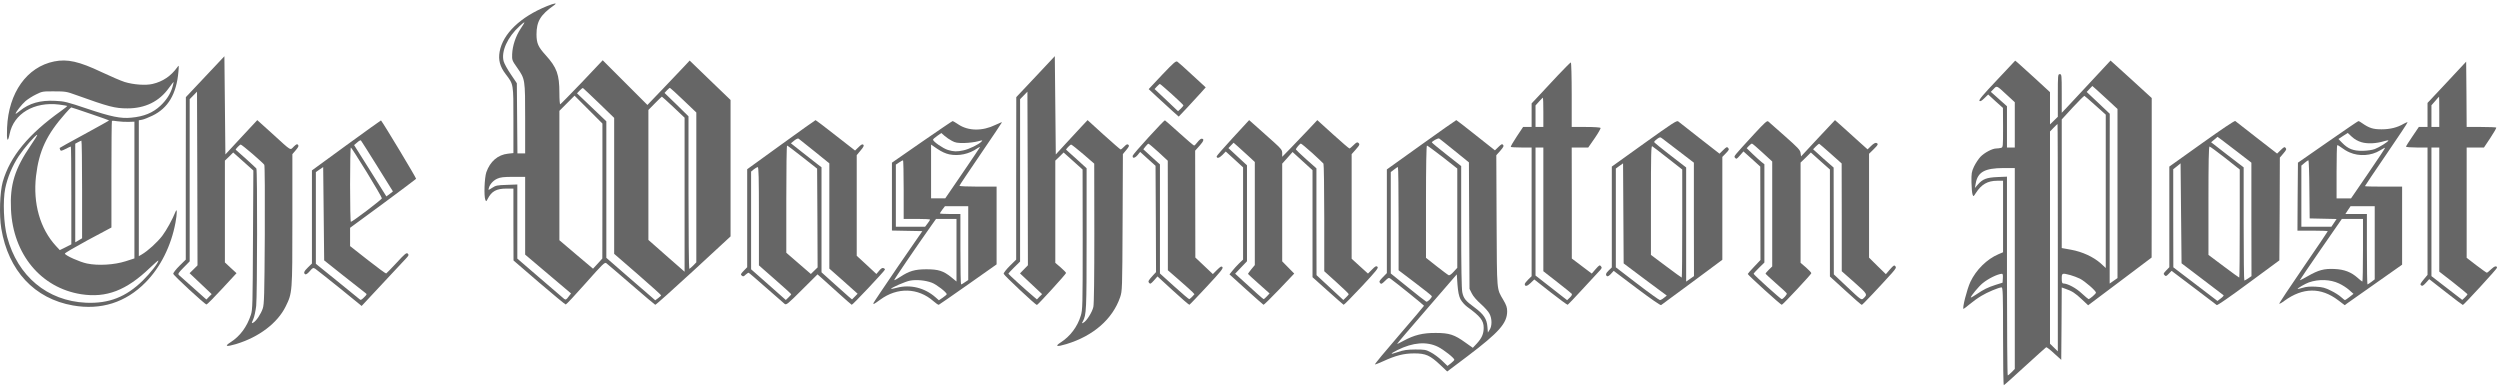 <svg xmlns="http://www.w3.org/2000/svg" fill="none" viewBox="0 0 262 41" height="41" width="262">
<path fill="#666666" d="M57.332 0.637C54.534 1.775 52.709 3.528 52.361 5.414C52.207 6.285 52.392 6.982 52.996 7.771C53.827 8.868 53.806 8.724 53.806 12.599V16.043L53.242 16.105C52.176 16.217 51.367 16.915 50.967 18.052C50.772 18.626 50.7 20.543 50.864 20.943C50.947 21.138 50.967 21.127 51.111 20.84C51.52 20.041 52.023 19.764 53.089 19.764H53.806V23.526L53.817 27.298L56.492 29.604C57.978 30.875 59.229 31.911 59.29 31.911C59.352 31.911 60.295 30.906 61.381 29.676C63.144 27.688 63.37 27.462 63.534 27.575C63.636 27.647 64.805 28.651 66.148 29.809C67.48 30.968 68.618 31.921 68.669 31.942C68.721 31.962 70.514 30.353 72.667 28.374L76.562 24.776V17.622V10.477L74.42 8.417L72.277 6.346L71.734 6.931C71.437 7.248 70.432 8.294 69.52 9.257L67.849 11L65.502 8.653L63.165 6.316L60.992 8.612C59.792 9.862 58.767 10.908 58.716 10.928C58.665 10.949 58.624 10.457 58.624 9.749C58.624 7.802 58.358 7.074 57.179 5.772C56.389 4.901 56.236 4.532 56.225 3.62C56.225 2.246 56.635 1.559 58.06 0.555C58.45 0.278 58.153 0.309 57.332 0.637ZM54.565 3.005C54.042 3.794 53.714 4.778 53.673 5.67C53.653 6.295 53.663 6.336 54.206 7.105C55.036 8.304 55.036 8.294 55.036 12.456V16.074H54.626H54.227L54.196 12.394L54.165 8.724L53.53 7.781C53.171 7.259 52.843 6.654 52.781 6.418C52.505 5.393 53.191 3.876 54.462 2.728C54.688 2.513 54.913 2.338 54.954 2.338C54.985 2.338 54.821 2.636 54.565 3.005ZM62.765 10.805L64.364 12.353V19.477V26.601L66.824 28.733C68.177 29.912 69.284 30.906 69.284 30.947C69.284 30.988 69.141 31.121 68.977 31.244L68.669 31.47L68.331 31.173C68.147 31.019 66.999 30.014 65.769 28.959L63.544 27.021V19.867V12.712L62.007 11.246L60.469 9.78L60.746 9.493C60.9 9.329 61.053 9.216 61.094 9.227C61.125 9.247 61.884 9.954 62.765 10.805ZM71.621 10.498L72.974 11.789V19.641V27.493L72.646 27.831C72.462 28.016 72.277 28.169 72.236 28.169C72.195 28.169 72.154 24.572 72.154 20.174V12.189L70.904 10.959L69.643 9.739L69.889 9.473C70.033 9.329 70.166 9.206 70.207 9.206C70.238 9.206 70.883 9.79 71.621 10.498ZM63.134 20.02L63.124 27.093L62.642 27.626L62.15 28.159L60.387 26.673L58.624 25.176V18.401V11.615L59.413 10.826L60.213 10.026L61.668 11.482L63.134 12.948V20.02ZM70.576 11.226L71.744 12.333V20.41V28.477L69.848 26.816L67.952 25.145V18.329V11.523L68.639 10.826C69.018 10.436 69.346 10.129 69.366 10.129C69.387 10.129 69.93 10.621 70.576 11.226ZM55.036 22.603V26.683L57.445 28.723L59.844 30.752L59.577 31.101C59.352 31.408 59.29 31.439 59.126 31.326C59.034 31.255 57.886 30.271 56.584 29.143L54.216 27.103V23.218V19.334L53.109 19.375C52.105 19.405 51.961 19.436 51.582 19.682C51.172 19.949 51.162 19.949 51.223 19.733C51.316 19.334 51.674 18.924 52.105 18.729C52.443 18.575 52.781 18.534 53.786 18.534H55.036V22.603Z"></path>
<path fill="#666666" d="M21.498 8.037L19.479 10.18L19.469 18.688V27.206L18.802 27.862C18.433 28.231 18.146 28.6 18.157 28.692C18.187 28.876 21.478 31.91 21.642 31.91C21.703 31.91 22.441 31.172 23.271 30.27L24.788 28.63L24.174 28.067L23.569 27.503V22.173V16.832L24.009 16.412L24.44 15.981L25.496 16.924L26.552 17.867L26.511 25.145C26.48 31.859 26.47 32.464 26.295 32.987C25.875 34.268 25.157 35.232 24.163 35.867C23.487 36.298 23.692 36.369 24.727 36.062C27.136 35.334 29.073 33.868 29.934 32.126C30.641 30.691 30.641 30.68 30.641 23.013V16.156L31 15.735C31.277 15.407 31.328 15.295 31.236 15.182C31.144 15.069 31.062 15.1 30.785 15.366C30.385 15.756 30.621 15.91 28.52 13.993L26.962 12.589L25.291 14.382L23.62 16.186L23.569 11.041L23.517 5.895L21.498 8.037ZM20.289 28.22L19.868 28.63L21.027 29.727L22.185 30.824L21.908 31.101L21.631 31.388L21.396 31.183C20.945 30.783 18.905 28.958 18.751 28.825C18.628 28.702 18.689 28.6 19.243 28.036L19.879 27.39V18.892V10.395L20.268 9.995L20.647 9.606L20.678 18.708L20.699 27.81L20.289 28.22ZM26.47 16.135C27.105 16.689 27.659 17.191 27.7 17.273C27.751 17.345 27.771 20.656 27.751 24.612C27.71 31.019 27.689 31.869 27.536 32.331C27.341 32.915 26.859 33.633 26.552 33.807C26.346 33.909 26.346 33.909 26.541 33.458C26.654 33.212 26.787 32.577 26.849 32.054C26.962 30.947 26.982 17.816 26.869 17.663C26.808 17.57 24.829 15.776 24.706 15.694C24.645 15.653 25.127 15.151 25.229 15.151C25.28 15.151 25.844 15.592 26.47 16.135Z"></path>
<path fill="#666666" d="M108.525 8.038L106.506 10.18L106.495 18.688V27.206L105.829 27.862C105.45 28.241 105.173 28.6 105.183 28.692C105.214 28.856 108.525 31.962 108.668 31.962C108.761 31.962 111.723 28.723 111.723 28.61C111.723 28.559 111.467 28.292 111.159 28.026L110.596 27.544V22.194V16.833L111.036 16.412L111.467 15.982L112.461 16.874L113.455 17.765L113.466 25.105C113.466 32.126 113.455 32.485 113.261 33.1C112.912 34.248 112.154 35.252 111.159 35.888C110.514 36.308 110.739 36.37 111.754 36.062C114.593 35.201 116.602 33.438 117.392 31.142C117.607 30.486 117.617 30.394 117.648 23.311L117.679 16.146L118.037 15.715C118.324 15.367 118.365 15.264 118.253 15.172C118.14 15.08 118.048 15.121 117.822 15.357C117.658 15.531 117.494 15.664 117.443 15.664C117.402 15.664 116.602 14.967 115.669 14.127L113.978 12.589L113.332 13.276C112.974 13.665 112.225 14.475 111.662 15.08L110.647 16.187L110.596 11.041L110.544 5.885L108.525 8.038ZM107.315 28.221L106.895 28.651L108.053 29.738L109.212 30.824L108.935 31.101L108.668 31.378L108.33 31.091C107.531 30.424 105.675 28.733 105.675 28.682C105.675 28.651 105.952 28.354 106.29 28.016L106.905 27.411V18.903V10.395L107.295 9.996L107.674 9.606L107.705 18.708L107.725 27.8L107.315 28.221ZM113.517 16.146L114.675 17.15L114.685 24.428C114.685 29.03 114.655 31.88 114.583 32.167C114.47 32.7 113.876 33.643 113.558 33.807C113.363 33.92 113.353 33.91 113.476 33.694C113.855 32.977 113.876 32.608 113.876 25.033V17.632L112.83 16.679C112.246 16.156 111.754 15.705 111.733 15.695C111.672 15.654 112.154 15.152 112.256 15.152C112.307 15.152 112.881 15.602 113.517 16.146Z"></path>
<path fill="#666666" d="M5.682 6.438C2.822 7.012 0.895 9.718 0.741 13.378C0.68 14.751 0.803 15.059 1.008 14.044C1.428 11.912 3.58 10.631 6.194 10.959C6.645 11.02 7.025 11.082 7.045 11.102C7.066 11.123 6.779 11.358 6.389 11.635C2.965 14.075 1.059 16.391 0.29 19.046C-0.017 20.143 -0.099 22.542 0.136 23.956C0.874 28.374 3.611 31.306 7.65 32.013C10.581 32.525 13.175 31.705 15.245 29.604C16.803 28.036 17.941 25.77 18.392 23.321C18.566 22.398 18.566 21.752 18.402 22.173C18.074 22.993 17.449 24.13 16.998 24.725C16.475 25.401 15.512 26.283 14.866 26.662L14.548 26.847V19.733V12.609L14.887 12.547C15.071 12.517 15.553 12.322 15.963 12.127C17.613 11.338 18.495 9.852 18.7 7.515C18.761 6.807 18.751 6.797 18.577 7.053C17.921 7.966 17.06 8.55 15.994 8.796C15.276 8.97 13.995 8.878 13.062 8.591C12.672 8.468 11.576 7.996 10.643 7.556C8.285 6.438 7.066 6.162 5.682 6.438ZM18.074 9.124C17.869 9.831 17.429 10.508 16.814 11.082C16.024 11.82 15.092 12.209 13.759 12.332C12.662 12.445 11.627 12.23 9.126 11.389C7.025 10.682 6.748 10.61 5.795 10.569C4.216 10.487 3.068 10.815 2.074 11.625C1.828 11.83 1.633 11.953 1.633 11.922C1.633 11.758 2.289 10.928 2.678 10.59C2.924 10.385 3.416 10.067 3.785 9.893C4.421 9.575 4.503 9.565 5.682 9.575C6.83 9.575 6.984 9.595 7.937 9.944C11.412 11.194 12.037 11.358 13.359 11.358C15.215 11.358 16.691 10.631 17.695 9.226C17.951 8.878 18.167 8.591 18.187 8.591C18.208 8.591 18.156 8.837 18.074 9.124ZM9.464 11.922C10.53 12.281 11.412 12.599 11.432 12.619C11.453 12.63 10.284 13.286 8.849 14.065C7.414 14.844 6.246 15.489 6.246 15.51C6.246 15.53 6.276 15.612 6.307 15.705C6.358 15.838 6.44 15.828 6.871 15.612C7.137 15.469 7.394 15.356 7.424 15.356C7.455 15.356 7.476 17.663 7.476 20.481V25.607L6.871 25.914L6.266 26.211L5.866 25.781C4.195 23.966 3.447 21.322 3.775 18.452C4.083 15.817 4.882 14.116 6.84 11.902C7.148 11.543 7.435 11.256 7.465 11.256C7.496 11.256 8.398 11.553 9.464 11.922ZM13.472 12.773L14.087 12.752V19.918V27.082L13.165 27.38C11.976 27.759 10.274 27.861 9.116 27.616C8.367 27.462 6.85 26.785 6.799 26.58C6.779 26.519 7.875 25.883 9.218 25.155L11.678 23.843V18.288C11.678 15.223 11.699 12.701 11.729 12.671C11.76 12.64 12.027 12.66 12.324 12.711C12.611 12.752 13.134 12.783 13.472 12.773ZM3.232 15.223C1.541 17.703 1.028 19.354 1.151 21.957C1.366 26.642 4.288 30.168 8.501 30.834C11.145 31.244 13.246 30.445 15.737 28.046C16.209 27.595 16.598 27.257 16.598 27.308C16.598 27.544 15.768 28.61 14.969 29.399C13.206 31.131 11.412 31.828 9.013 31.726C4.954 31.541 1.848 28.948 0.751 24.838C0.382 23.454 0.29 21.055 0.546 19.753C0.782 18.595 1.295 17.375 1.971 16.35C2.545 15.5 3.724 14.126 3.898 14.126C3.949 14.126 3.652 14.618 3.232 15.223ZM8.603 19.856V24.971L8.244 25.186L7.886 25.391V20.225V15.059L8.173 14.905C8.326 14.823 8.48 14.751 8.531 14.741C8.572 14.741 8.603 17.047 8.603 19.856Z"></path>
<path fill="#666666" d="M121.797 7.833L120.383 9.339L121.305 10.2C121.818 10.682 122.525 11.328 122.884 11.646L123.53 12.22L124.442 11.256C124.944 10.723 125.58 10.026 125.856 9.719L126.359 9.155L124.965 7.874C124.206 7.166 123.499 6.531 123.396 6.469C123.243 6.357 123.048 6.521 121.797 7.833ZM122.822 9.883C123.478 10.477 124.022 11 124.022 11.041C124.022 11.082 123.899 11.236 123.745 11.389L123.458 11.656L122.228 10.487L120.998 9.329L121.244 9.063C121.387 8.919 121.521 8.796 121.551 8.796C121.592 8.796 122.156 9.288 122.822 9.883Z"></path>
<path fill="#666666" d="M209.264 8.407C207.829 9.924 207.357 10.477 207.449 10.569C207.531 10.652 207.665 10.58 207.962 10.293L208.362 9.903L209.13 10.611L209.909 11.307L209.92 13.368C209.92 15.428 209.92 15.438 209.694 15.5C209.561 15.531 209.346 15.561 209.202 15.561C208.792 15.561 207.952 16.012 207.542 16.443C207.337 16.668 207.039 17.119 206.875 17.458C206.619 18.011 206.599 18.175 206.609 19.098C206.619 19.662 206.67 20.235 206.722 20.379C206.814 20.625 206.814 20.625 207.07 20.225C207.654 19.323 208.3 18.944 209.305 18.944H209.92V22.685V26.437L209.438 26.642C208.228 27.154 207.091 28.282 206.496 29.543C206.137 30.312 205.615 32.372 205.779 32.372C205.809 32.372 206.096 32.146 206.424 31.88C206.752 31.603 207.296 31.214 207.644 31.009C208.259 30.629 209.489 30.117 209.766 30.117C209.899 30.117 209.92 30.793 209.92 35.242C209.92 38.061 209.95 40.367 210.002 40.367C210.043 40.367 211.037 39.475 212.216 38.389C213.395 37.313 214.399 36.411 214.44 36.39C214.491 36.37 214.871 36.657 215.27 37.036L216.019 37.712L216.049 33.92L216.07 30.127L216.47 30.271C217.156 30.506 217.484 30.722 218.171 31.367L218.837 31.993L222.169 29.492L225.49 26.991L225.5 18.626V10.272L223.348 8.304L221.185 6.346L219.114 8.571C217.976 9.79 216.828 11.021 216.562 11.307L216.07 11.82V9.79C216.07 7.843 216.06 7.771 215.865 7.771C215.67 7.771 215.66 7.843 215.66 10.006V12.24L215.25 12.64L214.84 13.04V11.348V9.657L213.292 8.232C212.441 7.453 211.621 6.715 211.468 6.582L211.191 6.357L209.264 8.407ZM210.36 9.985L211.15 10.713V13.081V15.459H210.74H210.33V13.296V11.133L209.848 10.703C209.571 10.457 209.192 10.118 208.997 9.944L208.638 9.626L208.936 9.319C209.284 8.96 209.223 8.929 210.36 9.985ZM221.021 10.59L221.913 11.42V20.287V29.143L221.503 29.43L221.093 29.717V20.82L221.103 11.922L219.893 10.774L218.684 9.637L218.981 9.319L219.278 9.011L219.699 9.38C219.934 9.585 220.519 10.129 221.021 10.59ZM219.606 11.051L220.683 12.015V20.051V28.087L220.15 27.595C219.381 26.919 218.233 26.386 217.044 26.171L216.07 25.996V19.252V12.517L217.218 11.267C217.853 10.58 218.407 10.037 218.448 10.047C218.499 10.067 219.012 10.518 219.606 11.051ZM215.66 24.91V36.821L215.25 36.421L214.84 36.021V24.899V13.778L215.219 13.388C215.424 13.173 215.609 12.999 215.629 12.999C215.65 12.999 215.66 18.36 215.66 24.91ZM211.15 28.139V38.666L210.822 39.004C210.637 39.188 210.453 39.342 210.412 39.342C210.371 39.342 210.33 34.658 210.33 28.928V18.514L209.335 18.555C208.198 18.606 207.788 18.759 207.285 19.334L206.968 19.703L207.06 19.2C207.275 18.021 208.013 17.622 209.95 17.611H211.15V28.139ZM209.899 29.153L209.868 29.625L209.151 29.85C208.3 30.127 207.921 30.312 207.132 30.845C206.804 31.07 206.537 31.214 206.537 31.173C206.537 31.019 207.378 30.004 207.788 29.676C208.392 29.184 209.335 28.723 209.797 28.692C209.889 28.682 209.92 28.815 209.899 29.153ZM216.962 28.825C217.249 28.907 217.71 29.071 217.976 29.205C218.499 29.471 219.658 30.476 219.658 30.67C219.658 30.783 219.012 31.347 218.879 31.347C218.848 31.347 218.52 31.07 218.161 30.742C217.566 30.178 216.675 29.707 216.224 29.707C216.111 29.707 216.07 29.574 216.07 29.194C216.07 28.61 216.101 28.6 216.962 28.825Z"></path>
<path fill="#666666" d="M256.435 8.622L254.405 10.785V12.046V13.306H253.954H253.493L252.827 14.29C252.458 14.834 252.15 15.315 252.15 15.367C252.15 15.418 252.663 15.459 253.278 15.459H254.405V22.132V28.805L253.995 29.297C253.657 29.707 253.606 29.809 253.729 29.902C253.852 30.004 253.944 29.953 254.231 29.645L254.58 29.256L256.312 30.609C257.265 31.357 258.075 31.962 258.106 31.962C258.208 31.962 261.683 28.18 261.683 28.067C261.683 27.821 261.427 27.872 261.078 28.21C260.873 28.415 260.668 28.579 260.617 28.579C260.576 28.579 260.084 28.231 259.52 27.8L258.506 27.021V21.24V15.459H259.408H260.32L260.996 14.444C261.365 13.891 261.642 13.399 261.611 13.368C261.57 13.337 260.863 13.306 260.023 13.306H258.506L258.485 9.883L258.454 6.459L256.435 8.622ZM255.636 11.717V13.306H255.225H254.815V12.168V11.031L255.205 10.59C255.41 10.334 255.595 10.139 255.615 10.129C255.625 10.129 255.636 10.846 255.636 11.717ZM255.636 21.958V28.466L257.101 29.604C257.901 30.24 258.567 30.783 258.588 30.824C258.598 30.865 258.485 31.019 258.331 31.162L258.044 31.429L256.435 30.189L254.815 28.938V22.193V15.459H255.225H255.636V21.958Z"></path>
<path fill="#666666" d="M163.219 7.945C162.491 8.724 161.589 9.688 161.21 10.098L160.513 10.836V12.066V13.306H160.072H159.621L158.945 14.321C158.575 14.874 158.299 15.366 158.329 15.397C158.37 15.428 158.873 15.459 159.457 15.459H160.513V22.203V28.948L160.154 29.297C159.959 29.491 159.795 29.707 159.795 29.768C159.795 30.055 160.041 30.014 160.4 29.666L160.79 29.286L162.501 30.629C163.444 31.367 164.254 31.962 164.295 31.941C164.336 31.921 164.992 31.244 165.74 30.424C166.489 29.604 167.288 28.743 167.514 28.507C167.883 28.128 167.914 28.056 167.78 27.902C167.657 27.749 167.606 27.769 167.227 28.2L166.817 28.671L165.771 27.882L164.726 27.093V21.27L164.715 15.459H165.576H166.448L167.124 14.485C167.493 13.952 167.77 13.46 167.739 13.409C167.698 13.347 167.063 13.306 166.191 13.306H164.715V9.923C164.715 8.058 164.674 6.541 164.623 6.541C164.582 6.541 163.947 7.176 163.219 7.945ZM161.743 11.768V13.306H161.333H160.923V12.178V11.051L161.292 10.641C161.497 10.415 161.681 10.231 161.702 10.231C161.722 10.231 161.743 10.918 161.743 11.768ZM161.743 21.947V28.425L163.188 29.553C163.977 30.168 164.664 30.721 164.715 30.783C164.777 30.865 164.715 30.998 164.521 31.183L164.234 31.459L162.583 30.168L160.923 28.876V22.173V15.459H161.333H161.743V21.947Z"></path>
<path fill="#666666" d="M36.3 15.223L32.691 17.858V22.737V27.616L32.281 28.016C31.861 28.426 31.779 28.62 31.994 28.743C32.066 28.795 32.251 28.661 32.456 28.426C32.773 28.057 32.815 28.036 33.03 28.159C33.153 28.241 34.301 29.153 35.582 30.178L37.899 32.065L40.082 29.727C41.281 28.446 42.398 27.247 42.573 27.062C42.839 26.775 42.86 26.714 42.737 26.581C42.603 26.457 42.45 26.57 41.568 27.534C41.005 28.139 40.513 28.641 40.471 28.661C40.431 28.682 39.559 28.046 38.544 27.247L36.689 25.791V24.838V23.874L40.123 21.353C42.009 19.959 43.577 18.78 43.608 18.739C43.649 18.677 40.195 12.937 39.928 12.62C39.918 12.609 38.288 13.778 36.3 15.223ZM39.539 17.427L41.179 20.061L40.84 20.328L40.492 20.584L38.801 17.888L37.109 15.203L37.437 14.926C37.612 14.762 37.786 14.67 37.827 14.721C37.868 14.762 38.637 15.982 39.539 17.427ZM38.432 18.042C39.303 19.467 40.02 20.697 40.02 20.779C40.02 20.912 36.945 23.239 36.771 23.249C36.72 23.249 36.689 21.496 36.689 19.354C36.689 17.212 36.72 15.459 36.771 15.459C36.812 15.459 37.56 16.628 38.432 18.042ZM36.023 28.918C37.15 29.809 38.165 30.609 38.278 30.691C38.473 30.834 38.473 30.845 38.155 31.162C37.847 31.46 37.806 31.48 37.642 31.326C37.54 31.244 36.474 30.383 35.285 29.41L33.102 27.647V22.839V18.032L33.491 17.765L33.87 17.509L33.922 22.398L33.973 27.288L36.023 28.918Z"></path>
<path fill="#666666" d="M81.862 15.162L78.305 17.735V22.87V28.005L77.946 28.374C77.618 28.713 77.597 28.764 77.741 28.887C77.874 29 77.936 28.989 78.13 28.795C78.264 28.682 78.407 28.579 78.448 28.579C78.489 28.579 79.309 29.287 80.283 30.148C81.257 30.998 82.128 31.767 82.231 31.849C82.405 31.983 82.559 31.859 84.045 30.373L85.675 28.754L86.115 29.143C86.362 29.358 87.151 30.076 87.868 30.722C88.586 31.378 89.221 31.921 89.262 31.942C89.344 31.972 92.665 28.446 92.737 28.262C92.758 28.21 92.696 28.139 92.594 28.098C92.471 28.046 92.337 28.128 92.132 28.374L91.845 28.713L90.82 27.759L89.785 26.806V21.537V16.258L90.195 15.766C90.503 15.408 90.564 15.254 90.482 15.172C90.39 15.08 90.267 15.131 89.99 15.408L89.611 15.777L87.571 14.188C86.454 13.306 85.5 12.589 85.47 12.589C85.439 12.589 83.819 13.747 81.862 15.162ZM85.357 15.859L86.915 17.119V22.634V28.149L88.401 29.461L89.877 30.783L89.59 31.08L89.293 31.378L88.934 31.08C88.74 30.916 88.022 30.281 87.335 29.656L86.095 28.538V23.034V17.529L85.716 17.242C85.5 17.078 84.773 16.515 84.106 15.982L82.887 15.018L83.235 14.731C83.43 14.577 83.625 14.485 83.686 14.526C83.737 14.567 84.496 15.172 85.357 15.859ZM84.096 16.463L85.634 17.673L85.664 22.849L85.685 28.026L85.336 28.364L84.978 28.713L83.696 27.606L82.405 26.488V20.871C82.405 17.786 82.436 15.254 82.487 15.254C82.528 15.254 83.256 15.797 84.096 16.463ZM79.535 22.665V27.811L81.226 29.297C82.159 30.107 82.917 30.804 82.917 30.834C82.917 30.875 82.794 31.019 82.63 31.173L82.354 31.439L80.539 29.83L78.715 28.221V23.095V17.98L79.002 17.745C79.156 17.622 79.34 17.519 79.412 17.509C79.504 17.509 79.535 18.606 79.535 22.665Z"></path>
<path fill="#666666" d="M120.383 14.372C119.481 15.356 118.733 16.227 118.712 16.309C118.651 16.627 118.917 16.596 119.204 16.268L119.491 15.92L120.291 16.648L121.1 17.376L121.131 22.952L121.152 28.518L120.865 28.825C120.332 29.41 120.291 29.481 120.434 29.655C120.547 29.789 120.608 29.748 120.936 29.389L121.305 28.969L122.935 30.465C123.837 31.296 124.606 31.951 124.647 31.941C124.698 31.921 125.518 31.06 126.482 30.024C127.927 28.477 128.214 28.118 128.112 27.995C128.009 27.872 127.917 27.923 127.548 28.282L127.107 28.723L126.185 27.851L125.272 26.99L125.262 21.394L125.252 15.787L125.723 15.264C126.164 14.772 126.226 14.536 125.918 14.536C125.836 14.536 125.652 14.7 125.498 14.895C125.354 15.09 125.19 15.254 125.139 15.254C125.098 15.254 124.401 14.669 123.601 13.942C122.812 13.224 122.125 12.63 122.084 12.609C122.043 12.599 121.275 13.388 120.383 14.372ZM121.408 15.941L122.382 16.843L122.392 22.583V28.323L123.571 29.348C124.216 29.912 124.842 30.476 124.965 30.599L125.18 30.834L124.944 31.09C124.811 31.234 124.667 31.347 124.626 31.347C124.575 31.347 123.868 30.742 123.048 30.004L121.562 28.661V22.952V17.232L120.69 16.443L119.819 15.643L120.045 15.356C120.178 15.192 120.311 15.059 120.352 15.059C120.393 15.049 120.865 15.448 121.408 15.941Z"></path>
<path fill="#666666" d="M129.208 14.434C128.276 15.448 127.507 16.33 127.507 16.381C127.507 16.638 127.773 16.576 128.101 16.248L128.46 15.879L129.372 16.709L130.274 17.54V22.367V27.206L129.854 27.605C129.629 27.831 129.301 28.179 129.147 28.384L128.85 28.753L130.592 30.332C131.556 31.203 132.376 31.921 132.417 31.941C132.458 31.951 133.206 31.224 134.067 30.322L135.635 28.671L135.01 28.036L134.375 27.39V22.275V17.15L134.918 16.545L135.461 15.93L136.507 16.884L137.552 17.837V23.444V29.051L139.141 30.476C140.023 31.265 140.771 31.921 140.812 31.941C140.863 31.951 141.704 31.09 142.708 30.024C144.266 28.354 144.492 28.067 144.358 27.954C144.225 27.851 144.133 27.892 143.784 28.251L143.364 28.671L142.503 27.892L141.652 27.113V21.63V16.156L142.062 15.694C142.513 15.182 142.534 15.12 142.339 14.957C142.237 14.874 142.124 14.936 141.857 15.203C141.663 15.397 141.468 15.561 141.427 15.561C141.376 15.561 140.597 14.895 139.694 14.075L138.054 12.589L137.111 13.593C136.599 14.136 135.769 14.998 135.277 15.51L134.375 16.433V16.064C134.375 15.725 134.293 15.613 133.534 14.926C133.063 14.516 132.283 13.819 131.802 13.378L130.91 12.589L129.208 14.434ZM130.818 16.34L131.504 16.976V22.378V27.78L131.146 28.21C130.951 28.456 130.787 28.671 130.787 28.702C130.787 28.723 131.299 29.194 131.925 29.748L133.052 30.752L132.776 31.049C132.622 31.213 132.468 31.347 132.427 31.347C132.376 31.347 131.515 30.578 130.039 29.225L129.444 28.682L130.059 28.036L130.684 27.38V22.347V17.324L129.711 16.422L128.737 15.52L129.003 15.243L129.28 14.957L129.7 15.325C129.936 15.53 130.428 15.992 130.818 16.34ZM137.532 16.043C138.136 16.596 138.659 17.089 138.7 17.15C138.741 17.201 138.782 19.764 138.782 22.839V28.425L140.064 29.584C140.771 30.219 141.345 30.773 141.345 30.824C141.345 30.865 141.222 31.019 141.068 31.162L140.781 31.439L139.377 30.137L137.972 28.835L137.962 23.239V17.642L136.886 16.689C136.291 16.156 135.81 15.694 135.81 15.664C135.81 15.541 136.23 15.049 136.332 15.049C136.384 15.049 136.927 15.5 137.532 16.043Z"></path>
<path fill="#666666" d="M148.951 15.172L145.343 17.755V23.187V28.62L144.912 29.061C144.553 29.43 144.512 29.512 144.625 29.655C144.748 29.799 144.799 29.778 145.148 29.44C145.486 29.102 145.548 29.081 145.722 29.204C146.388 29.686 149.238 31.992 149.238 32.044C149.227 32.085 148.049 33.479 146.614 35.139C145.179 36.8 144.041 38.173 144.092 38.194C144.133 38.204 144.523 38.061 144.943 37.866C146.275 37.251 147.126 37.036 148.213 37.036C149.422 37.036 149.873 37.241 150.939 38.245L151.667 38.932L153.779 37.343C157.1 34.832 157.95 33.868 157.95 32.628C157.95 32.218 157.868 31.982 157.551 31.439C156.833 30.199 156.884 30.742 156.843 23.167L156.813 16.268L157.233 15.797C157.561 15.418 157.622 15.295 157.52 15.182C157.428 15.059 157.346 15.1 157.038 15.397L156.669 15.756L154.67 14.177C153.574 13.306 152.651 12.588 152.62 12.588C152.59 12.588 150.939 13.747 148.951 15.172ZM152.436 15.797L153.943 17.017L153.973 23.638L154.004 30.27L154.24 30.742C154.373 31.029 154.763 31.48 155.193 31.859C155.583 32.208 156.003 32.669 156.105 32.894C156.372 33.397 156.372 34.176 156.116 34.555L155.931 34.852L155.88 34.237C155.818 33.428 155.501 32.935 154.527 32.218C153.584 31.531 153.379 31.275 153.246 30.619C153.174 30.281 153.133 27.892 153.133 23.751V17.406L151.595 16.197C150.755 15.541 150.068 14.967 150.058 14.926C150.058 14.813 150.714 14.444 150.826 14.516C150.878 14.546 151.605 15.12 152.436 15.797ZM151.185 16.453L152.723 17.662V22.859V28.067L152.344 28.477C152.128 28.723 151.913 28.876 151.831 28.846C151.749 28.815 151.175 28.384 150.56 27.902L149.443 27.021V21.137C149.443 17.457 149.484 15.254 149.545 15.254C149.596 15.254 150.334 15.797 151.185 16.453ZM146.573 22.911V28.323L148.315 29.645C149.279 30.373 150.058 30.998 150.058 31.039C150.058 31.224 149.607 31.664 149.473 31.613C149.402 31.582 148.53 30.906 147.546 30.106L145.753 28.661V23.351V18.032L146.091 17.775C146.265 17.632 146.45 17.509 146.501 17.509C146.542 17.509 146.573 19.938 146.573 22.911ZM153.051 31.347C153.194 31.613 153.481 31.941 153.748 32.146C155.142 33.151 155.49 33.592 155.49 34.35C155.49 34.986 155.296 35.426 154.773 36L154.353 36.451L153.584 35.908C152.426 35.068 151.882 34.893 150.468 34.893C149.115 34.883 148.213 35.108 147.095 35.713C146.737 35.908 146.429 36.062 146.419 36.041C146.398 36.021 147.803 34.381 149.535 32.382L152.672 28.753L152.743 29.819C152.805 30.598 152.887 30.998 153.051 31.347ZM150.703 36.349C151.318 36.656 152.415 37.528 152.415 37.702C152.415 37.753 152.251 37.917 152.057 38.071L151.698 38.348L151.103 37.774C150.775 37.466 150.252 37.077 149.945 36.923C149.432 36.646 149.309 36.626 148.315 36.626C147.444 36.636 147.106 36.687 146.501 36.892C145.64 37.189 145.619 37.107 146.45 36.687C148.079 35.877 149.514 35.764 150.703 36.349Z"></path>
<path fill="#666666" d="M172.321 15.018L168.918 17.458V22.747V28.026L168.611 28.323C168.283 28.631 168.232 28.825 168.426 28.948C168.488 28.989 168.662 28.887 168.826 28.702L169.113 28.385L171.542 30.219C173.018 31.326 174.023 32.023 174.084 31.972C174.146 31.931 175.612 30.845 177.354 29.563L180.501 27.226V21.835V16.443L180.88 16.053C181.198 15.725 181.229 15.654 181.116 15.51C180.993 15.367 180.942 15.387 180.593 15.725L180.204 16.105L178.123 14.485C176.975 13.593 175.971 12.804 175.878 12.722C175.735 12.599 175.284 12.896 172.321 15.018ZM175.981 15.869L177.518 17.048V22.993L177.529 28.938L177.119 29.225L176.709 29.512V23.526V17.55L175.048 16.269C174.136 15.572 173.377 14.946 173.357 14.895C173.346 14.834 173.48 14.69 173.654 14.567C173.961 14.352 173.992 14.352 174.207 14.516C174.341 14.608 175.13 15.223 175.981 15.869ZM174.792 16.587L176.299 17.765V23.423C176.299 26.54 176.278 29.092 176.247 29.092C176.217 29.092 175.479 28.559 174.607 27.903L173.018 26.714V20.974C173.018 16.217 173.039 15.254 173.152 15.326C173.234 15.367 173.972 15.941 174.792 16.587ZM172.414 29.297L174.679 30.978L174.382 31.214C174.228 31.347 174.033 31.449 173.961 31.449C173.89 31.449 172.813 30.681 171.583 29.738L169.339 28.016V22.839V17.663L169.718 17.386L170.097 17.119L170.128 22.357L170.159 27.606L172.414 29.297Z"></path>
<path fill="#666666" d="M183.883 13.993C181.587 16.494 181.689 16.361 181.843 16.546C181.966 16.699 182.017 16.669 182.345 16.289L182.714 15.869L183.596 16.658L184.477 17.458L184.487 22.347L184.498 27.247L183.831 27.954C183.462 28.333 183.165 28.682 183.165 28.713C183.165 28.815 186.65 31.983 186.732 31.942C186.907 31.87 189.828 28.743 189.828 28.631C189.828 28.569 189.572 28.292 189.264 28.026L188.7 27.544V22.296V17.038L189.244 16.515L189.777 15.982L190.771 16.873L191.775 17.765V23.372V28.979L193.405 30.465C194.297 31.285 195.076 31.962 195.117 31.952C195.199 31.942 196.983 30.055 198.274 28.62C198.694 28.139 198.746 28.036 198.633 27.903C198.52 27.759 198.448 27.8 198.069 28.231L197.639 28.733L196.757 27.872L195.876 27.001V21.558V16.115L196.337 15.664C196.839 15.172 196.88 15.069 196.634 14.977C196.532 14.947 196.337 15.049 196.101 15.285L195.722 15.654L194.84 14.864C194.359 14.434 193.59 13.737 193.139 13.327L192.308 12.589L190.525 14.485L188.752 16.392L188.7 16.033C188.659 15.715 188.434 15.49 187.05 14.26C186.179 13.481 185.389 12.794 185.307 12.722C185.184 12.63 184.938 12.855 183.883 13.993ZM184.713 15.992L185.728 16.925V22.429V27.923L185.369 28.272C185.174 28.467 185.02 28.651 185.031 28.692C185.051 28.723 185.543 29.184 186.138 29.707C186.732 30.22 187.235 30.691 187.255 30.753C187.296 30.865 186.866 31.347 186.722 31.347C186.609 31.347 183.78 28.795 183.78 28.692C183.78 28.651 184.036 28.374 184.344 28.067L184.908 27.513V22.368V17.212L184.631 16.997C184.467 16.873 184.057 16.494 183.698 16.156L183.052 15.531L183.278 15.295C183.401 15.162 183.555 15.049 183.606 15.049C183.657 15.049 184.149 15.469 184.713 15.992ZM191.868 16.115L193.005 17.13L193.016 22.778V28.426L194.338 29.594C195.732 30.834 195.742 30.855 195.281 31.275C195.076 31.46 195.045 31.45 193.631 30.117L192.185 28.754L192.175 23.157L192.165 17.56L191.591 17.058C191.273 16.781 190.781 16.351 190.515 16.095L190.012 15.643L190.299 15.346C190.463 15.182 190.617 15.059 190.658 15.069C190.699 15.09 191.242 15.562 191.868 16.115Z"></path>
<path fill="#666666" d="M230.749 15.028L227.345 17.457V22.736V28.005L227.017 28.343C226.72 28.651 226.71 28.702 226.843 28.835C226.976 28.979 227.028 28.958 227.284 28.692L227.581 28.384L229.898 30.137C231.169 31.1 232.266 31.931 232.317 31.972C232.378 32.023 233.772 31.059 235.648 29.665L238.877 27.287L238.908 21.906L238.928 16.514L239.297 16.084C239.605 15.725 239.646 15.633 239.533 15.499C239.42 15.366 239.359 15.397 239.021 15.725L238.641 16.094L236.499 14.433C235.33 13.511 234.316 12.722 234.254 12.681C234.193 12.629 232.829 13.542 230.749 15.028ZM234.551 15.971L235.945 17.047V22.992L235.956 28.938L235.617 29.173C235.433 29.296 235.248 29.399 235.207 29.399C235.166 29.399 235.136 26.734 235.136 23.474V17.539L233.424 16.227L231.722 14.905L232.061 14.628L232.399 14.341L232.778 14.618C232.983 14.772 233.783 15.376 234.551 15.971ZM233.198 16.555L234.726 17.765V23.423C234.726 26.539 234.705 29.091 234.674 29.091C234.644 29.091 233.906 28.558 233.034 27.902L231.446 26.713V21.035C231.446 17.068 231.476 15.356 231.558 15.356C231.62 15.356 232.358 15.899 233.198 16.555ZM230.8 29.245C231.989 30.147 232.993 30.916 233.034 30.947C233.065 30.977 232.932 31.131 232.737 31.275L232.389 31.541L230.082 29.778L227.766 28.015L227.755 22.869V17.734L228.145 17.427L228.524 17.119L228.575 22.357L228.627 27.595L230.8 29.245Z"></path>
<path fill="#666666" d="M96.622 14.864L93.475 17.047V20.604V24.161L95.064 24.192L96.663 24.222L94.09 27.953C92.686 30.014 91.528 31.736 91.528 31.777C91.528 31.92 91.61 31.869 92.245 31.408C94.039 30.085 96.212 30.147 97.822 31.561C98.078 31.787 98.334 31.961 98.385 31.941C98.426 31.93 99.81 30.967 101.46 29.809L104.443 27.707V23.638V19.558H102.496C101.43 19.558 100.548 19.517 100.548 19.476C100.548 19.425 101.563 17.918 102.793 16.114C104.023 14.32 105.017 12.824 105.007 12.814C104.987 12.793 104.679 12.916 104.32 13.09C102.957 13.757 101.471 13.736 100.435 13.039C100.148 12.844 99.882 12.691 99.831 12.691C99.79 12.691 98.344 13.675 96.622 14.864ZM99.759 14.761C100.118 14.956 100.333 14.997 101.061 14.987C101.542 14.976 102.178 14.894 102.475 14.812C102.988 14.679 103.008 14.679 102.854 14.843C102.588 15.13 101.563 15.633 100.979 15.755C100.261 15.909 99.964 15.899 99.339 15.714C98.836 15.561 97.781 14.833 97.781 14.638C97.781 14.587 97.975 14.413 98.211 14.249L98.652 13.941L98.99 14.238C99.175 14.402 99.523 14.638 99.759 14.761ZM99.482 16.176C100.466 16.381 101.573 16.145 102.414 15.55C102.588 15.428 102.711 15.376 102.69 15.438C102.67 15.499 101.84 16.719 100.856 18.164L99.062 20.788H98.324H97.576V17.97V15.151L98.232 15.602C98.672 15.899 99.093 16.094 99.482 16.176ZM94.705 19.866V22.941H96.089C96.848 22.941 97.473 22.972 97.473 23.013C97.473 23.044 97.36 23.228 97.207 23.423L96.95 23.761H95.413H93.885V20.501V17.252L94.224 17.026C94.398 16.904 94.582 16.801 94.634 16.801C94.675 16.791 94.705 18.174 94.705 19.866ZM101.471 25.473V29.347L101.132 29.573C100.948 29.706 100.763 29.809 100.722 29.809C100.681 29.809 100.651 28.148 100.651 26.119V22.428H99.574C98.98 22.428 98.498 22.398 98.498 22.367C98.498 22.336 98.621 22.152 98.765 21.957L99.031 21.608H100.251H101.471V25.473ZM100.241 26.221V29.501L99.687 29.05C98.867 28.384 98.344 28.22 97.063 28.22C95.853 28.23 95.29 28.394 94.306 29.04C94.008 29.245 93.732 29.388 93.711 29.358C93.67 29.327 95.936 25.995 97.647 23.576L98.098 22.941H99.175H100.241V26.221ZM97.647 29.624C98.129 29.798 99.216 30.639 99.216 30.834C99.216 30.875 99.031 31.039 98.806 31.192L98.396 31.469L98.047 31.162C96.909 30.157 95.403 29.788 93.988 30.157C93.68 30.239 93.414 30.29 93.393 30.27C93.311 30.188 94.921 29.481 95.382 29.409C96.048 29.286 96.991 29.378 97.647 29.624Z"></path>
<path fill="#666666" d="M243.951 14.875L240.824 17.048L240.793 20.615L240.773 24.172H242.362C243.233 24.172 243.951 24.202 243.951 24.233C243.951 24.264 242.792 25.976 241.378 28.036C239.963 30.096 238.836 31.798 238.866 31.829C238.897 31.859 239.143 31.726 239.41 31.521C241.337 30.117 243.243 30.096 245.047 31.47L245.724 31.982L245.99 31.788C246.134 31.675 247.487 30.722 249.004 29.666L251.741 27.739V23.649V19.559H249.793C248.727 19.559 247.846 19.538 247.846 19.508C247.846 19.477 248.86 17.97 250.101 16.156C251.341 14.352 252.335 12.845 252.315 12.814C252.284 12.794 252.11 12.855 251.915 12.968C251.259 13.358 250.5 13.552 249.588 13.552C248.696 13.552 248.297 13.429 247.518 12.886C247.374 12.773 247.21 12.691 247.159 12.691C247.118 12.691 245.673 13.675 243.951 14.875ZM247.487 14.905C248.122 15.09 249.024 15.049 249.865 14.793C250.101 14.721 250.306 14.69 250.306 14.721C250.306 14.844 249.342 15.449 248.871 15.623C248.594 15.725 248.092 15.797 247.589 15.807C246.626 15.818 246.072 15.602 245.457 14.967L245.068 14.567L245.55 14.249L246.042 13.932L246.472 14.331C246.759 14.598 247.108 14.793 247.487 14.905ZM246.236 15.971C247.231 16.412 248.512 16.33 249.424 15.766C249.701 15.592 249.937 15.469 249.957 15.49C249.978 15.51 249.188 16.709 248.194 18.155L246.39 20.789H245.632H244.873V18.042C244.873 16.525 244.904 15.264 244.935 15.223C244.976 15.192 245.17 15.295 245.375 15.459C245.58 15.623 245.96 15.859 246.236 15.971ZM242.023 19.836L242.054 22.89L243.458 22.921L244.873 22.952L244.607 23.352L244.33 23.762H242.761H241.183V20.553V17.355L241.511 17.078C241.695 16.925 241.88 16.791 241.921 16.791C241.962 16.791 242.013 18.165 242.023 19.836ZM248.871 25.443V29.276L248.522 29.543C248.327 29.686 248.143 29.809 248.112 29.809C248.081 29.809 248.051 28.149 248.051 26.119V22.429H246.923H245.796L246.062 22.019L246.339 21.609H247.6H248.871V25.443ZM247.641 26.222C247.641 28.026 247.61 29.502 247.579 29.502C247.538 29.502 247.323 29.338 247.097 29.133C246.421 28.518 245.673 28.231 244.648 28.19C243.561 28.139 242.966 28.303 241.859 28.938C241.408 29.194 241.039 29.389 241.019 29.369C241.009 29.358 241.993 27.903 243.212 26.14L245.427 22.942H246.534H247.641V26.222ZM245.129 29.707C245.468 29.861 245.949 30.168 246.195 30.394L246.646 30.793L246.236 31.121C246.001 31.306 245.785 31.449 245.755 31.449C245.714 31.449 245.539 31.306 245.355 31.142C245.17 30.968 244.699 30.66 244.289 30.465C243.674 30.158 243.428 30.086 242.7 30.045C242.105 30.014 241.695 30.045 241.337 30.158C241.06 30.24 240.814 30.301 240.793 30.281C240.742 30.219 241.593 29.727 241.972 29.594C243.007 29.235 244.207 29.276 245.129 29.707Z"></path>
</svg>
